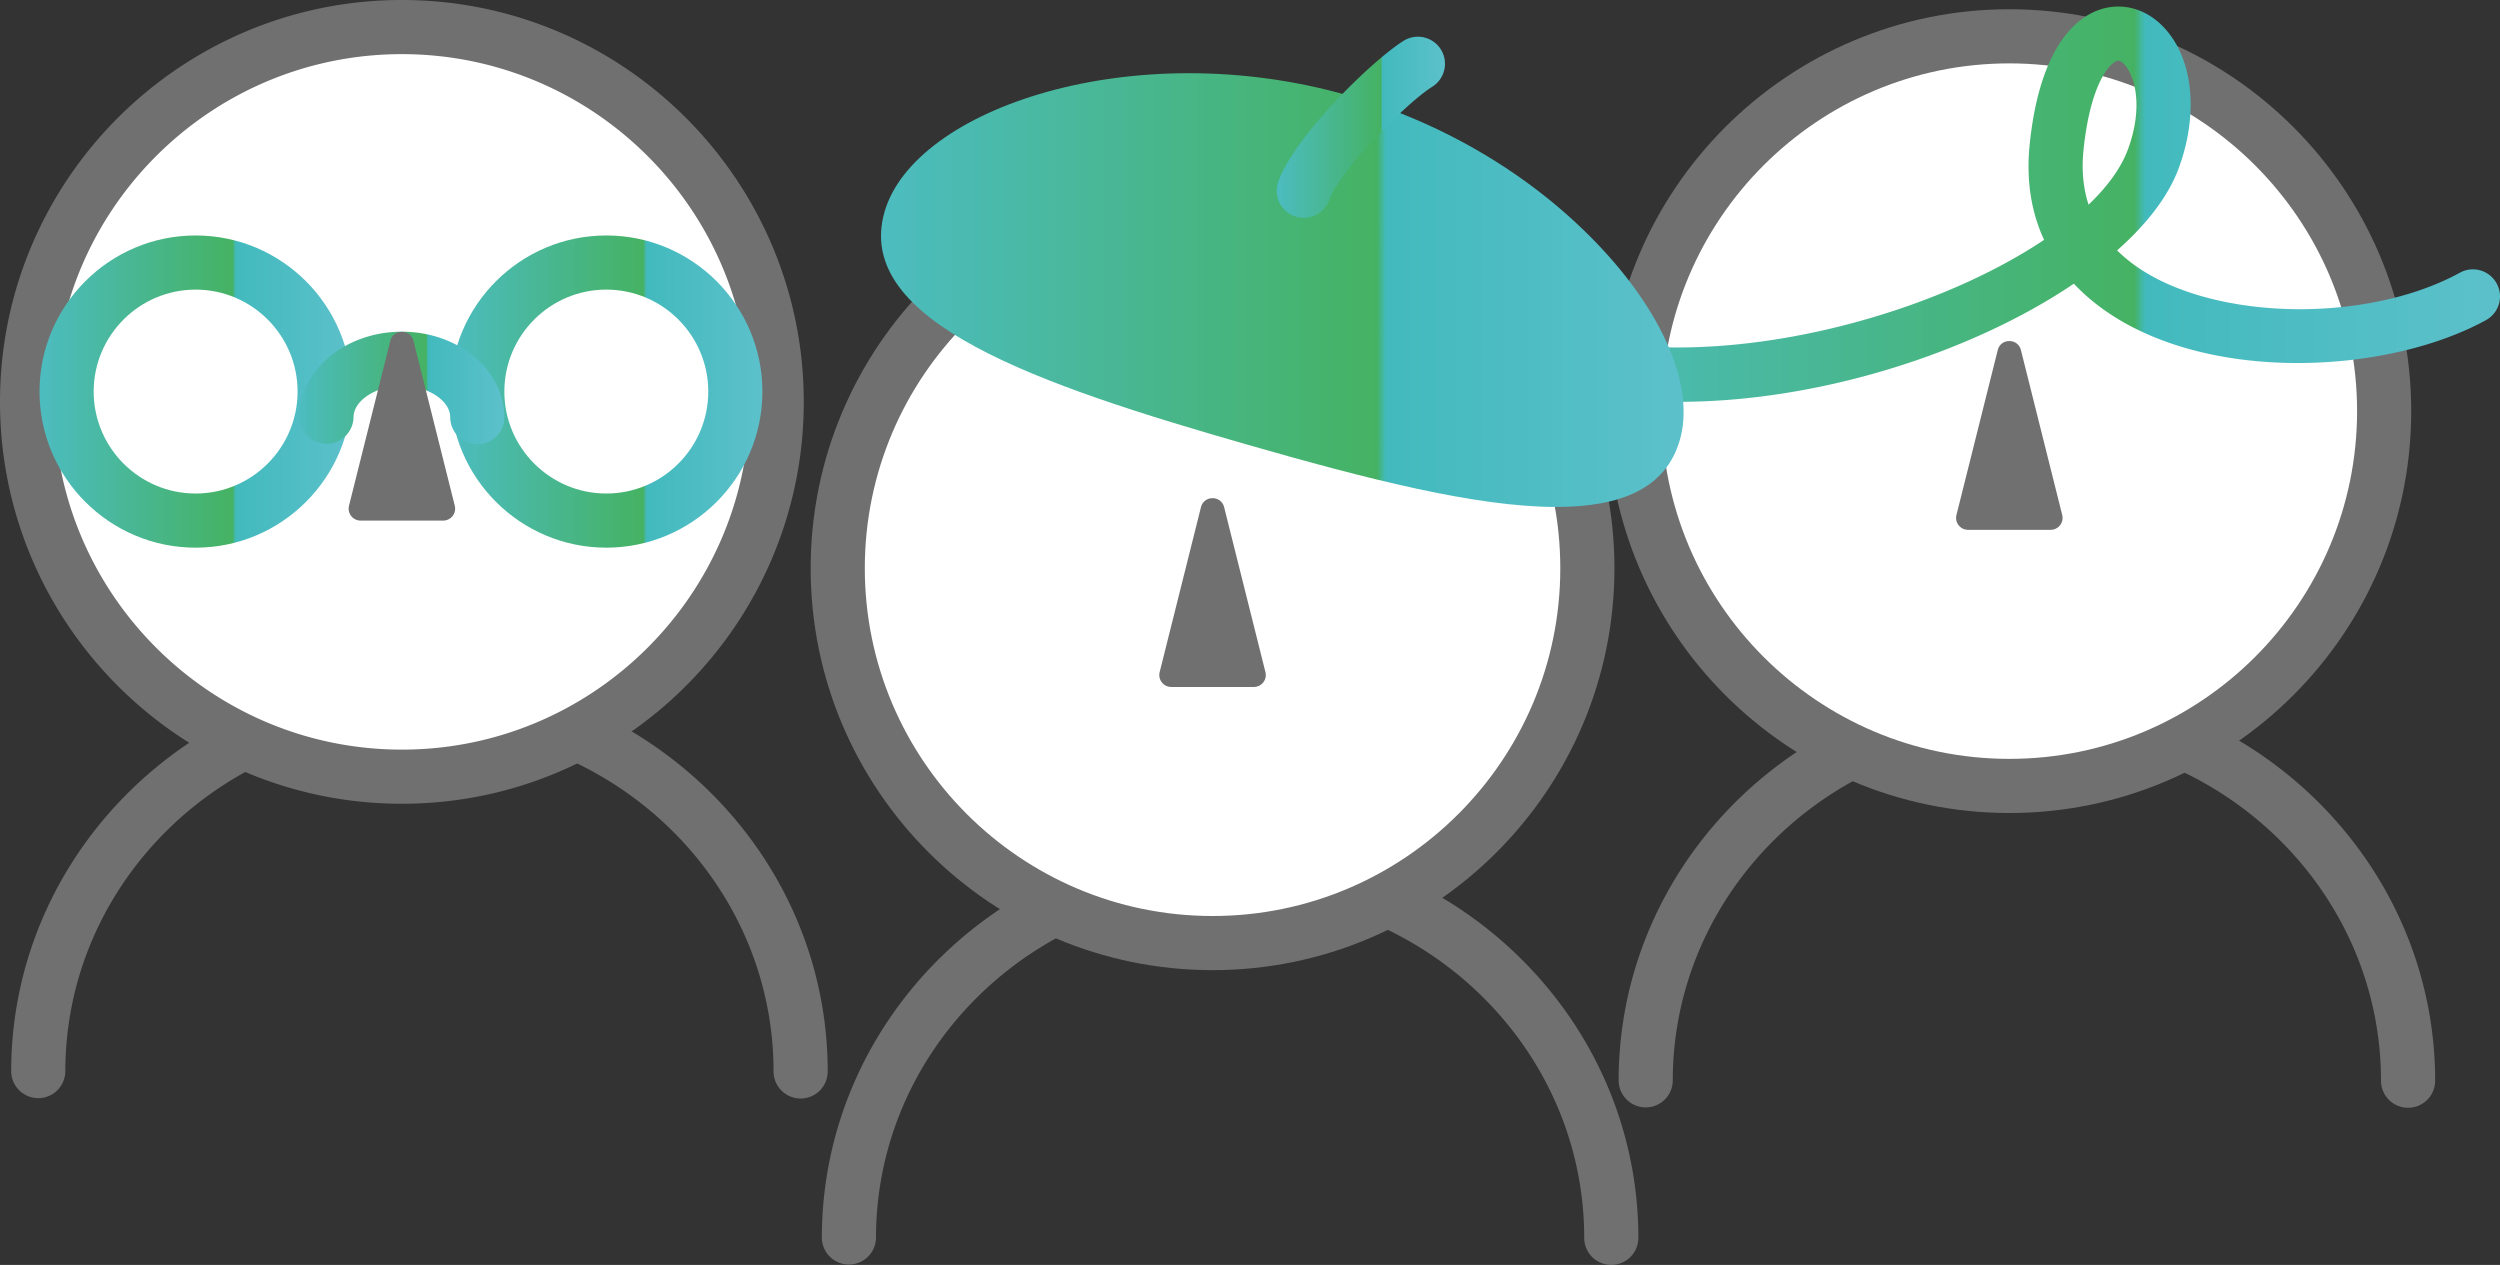 <svg xmlns="http://www.w3.org/2000/svg" xmlns:xlink="http://www.w3.org/1999/xlink" id="b" data-name="レイヤー 2" viewBox="0 0 450.544 227.959">
  <rect x="0" y="0" width="450.544" height="227.959" fill="#333333" stroke="none"/>
  <defs>
    <linearGradient id="d" x1="278.122" x2="450.544" y1="36.798" y2="36.798" data-name="新規グラデーションスウォッチ 4" gradientUnits="userSpaceOnUse">
      <stop offset="0" stop-color="#4cbcc0"/>
      <stop offset=".618" stop-color="#45b263"/>
      <stop offset=".629" stop-color="#42babd"/>
      <stop offset=".983" stop-color="#5bc0ca"/>
    </linearGradient>
    <linearGradient xlink:href="#d" id="e" x1="158.773" x2="303.416" y1="52.277" y2="52.277" data-name="新規グラデーションスウォッチ 4"/>
    <linearGradient xlink:href="#d" id="f" x1="234.965" x2="255.533" y1="22.936" y2="22.936" data-name="新規グラデーションスウォッチ 4"/>
    <linearGradient xlink:href="#d" id="g" x1="230.086" x2="260.412" y1="22.937" y2="22.937" data-name="新規グラデーションスウォッチ 4"/>
    <linearGradient xlink:href="#d" id="h" x1="7.124" x2="63.388" y1="70.567" y2="70.567" data-name="新規グラデーションスウォッチ 4"/>
    <linearGradient xlink:href="#d" id="i" x1="81.136" x2="137.399" y1="70.567" y2="70.567" data-name="新規グラデーションスウォッチ 4"/>
    <linearGradient xlink:href="#d" id="j" x1="53.961" x2="90.893" y1="69.924" y2="69.924" data-name="新規グラデーションスウォッチ 4"/>
    <style>
      .r{fill:#fff}.s{fill:#717071}
    </style>
  </defs>
  <g id="c" data-name="デザイン">
    <path d="M433.979 199.64a4.879 4.879 0 0 1-4.88-4.878c0-34.187-28.626-62-63.815-62s-63.82 27.813-63.82 62a4.879 4.879 0 0 1-9.757 0c0-39.568 33.007-71.757 73.577-71.757s73.573 32.189 73.573 71.757a4.879 4.879 0 0 1-4.878 4.878Z" class="s"/>
    <circle cx="362.118" cy="74.092" r="67.548" class="r"/>
    <path d="M362.117 146.518c-39.934 0-72.424-32.49-72.424-72.427s32.49-72.425 72.424-72.425c39.938 0 72.427 32.49 72.427 72.425s-32.49 72.427-72.427 72.427Zm0-135.095c-34.554 0-62.667 28.113-62.667 62.668s28.113 62.67 62.667 62.67c34.557 0 62.67-28.114 62.67-62.67s-28.113-62.668-62.67-62.668Z" class="s"/>
    <path d="M302.573 72.416c-7.118 0-14.087-.7-20.674-2.227a4.88 4.88 0 0 1-3.65-5.855 4.866 4.866 0 0 1 5.854-3.651c27.125 6.298 63.626-3.615 84.277-17.458-2.356-5.076-3.243-10.839-2.6-17.15 1.832-17.968 8.62-22.935 12.504-24.296 3.999-1.406 8.29-.302 11.479 2.946 5.46 5.563 6.578 15.636 2.852 25.663-1.865 5.01-5.733 10.018-11.076 14.738a26.782 26.782 0 0 0 4.1 3.313c14.208 9.425 41.165 9.75 57.68.705 2.358-1.298 5.327-.43 6.623 1.934a4.876 4.876 0 0 1-1.934 6.622c-17.476 9.574-48.872 11.398-67.761-1.13-2.475-1.64-4.644-3.46-6.502-5.447-18.038 12.21-45.54 21.293-71.172 21.293Zm79.17-61.474c-.108 0-.181.027-.232.044-1.572.551-4.857 4.622-6.025 16.078-.363 3.574-.058 6.851.911 9.824 3.392-3.24 5.838-6.582 7.07-9.898 2.92-7.849 1.198-13.528-.667-15.43-.501-.51-.841-.618-1.057-.618Z" style="fill:url(#d)"/>
    <path d="m360.029 63.092-7.441 29.717a2.154 2.154 0 0 0 2.09 2.677h14.882a2.154 2.154 0 0 0 2.089-2.677l-7.441-29.717c-.545-2.174-3.635-2.174-4.179 0ZM144.289 197.974a4.879 4.879 0 0 1-4.879-4.878c0-34.187-28.63-62-63.82-62s-63.816 27.813-63.816 62a4.879 4.879 0 0 1-9.757 0c0-39.568 33.004-71.757 73.573-71.757s73.577 32.19 73.577 71.757a4.879 4.879 0 0 1-4.878 4.878Z" class="s"/>
    <circle cx="72.428" cy="72.426" r="67.548" class="r"/>
    <path d="M72.427 144.852C32.489 144.852 0 112.362 0 72.425S32.49 0 72.427 0s72.427 32.49 72.427 72.425-32.49 72.427-72.427 72.427Zm0-135.095c-34.557 0-62.67 28.113-62.67 62.668s28.113 62.67 62.67 62.67 62.67-28.114 62.67-62.67-28.113-62.668-62.67-62.668ZM290.381 227.96a4.879 4.879 0 0 1-4.878-4.88c0-34.187-28.627-61.999-63.817-61.999s-63.816 27.812-63.816 62a4.879 4.879 0 0 1-9.757 0c0-39.568 33.004-71.757 73.573-71.757s73.574 32.189 73.574 71.757a4.879 4.879 0 0 1-4.879 4.878Z" class="s"/>
    <circle cx="218.522" cy="102.411" r="67.548" class="r"/>
    <path d="M218.523 174.837c-39.938 0-72.427-32.49-72.427-72.427s32.49-72.425 72.427-72.425 72.427 32.49 72.427 72.425-32.49 72.427-72.427 72.427Zm0-135.095c-34.557 0-62.67 28.113-62.67 62.668s28.113 62.67 62.67 62.67 62.67-28.114 62.67-62.67-28.113-62.668-62.67-62.668Z" class="s"/>
    <path d="m216.433 91.411-7.441 29.717a2.154 2.154 0 0 0 2.09 2.677h14.882a2.154 2.154 0 0 0 2.09-2.677l-7.442-29.717c-.545-2.174-3.635-2.174-4.179 0Z" class="s"/>
    <path d="M288.887 45.034C277 32.171 260.697 22.288 242.977 17.21c-38.596-11.062-78.211 2.292-83.573 20.982-5.674 19.794 27.756 31.153 65.522 41.98 21.006 6.02 40.956 11.192 55.508 11.192 11.612 0 19.787-3.296 22.306-12.081 2.638-9.202-2.54-22.005-13.853-34.248Z" style="fill:url(#e)"/>
    <path d="M255.533 11.495c-5.412 3.412-18.218 16.322-20.568 22.881" style="fill:url(#f)"/>
    <path d="M234.966 39.256a4.878 4.878 0 0 1-4.593-6.526c2.929-8.169 16.755-21.702 22.558-25.363a4.882 4.882 0 0 1 6.727 1.525 4.877 4.877 0 0 1-1.525 6.73c-4.932 3.111-16.722 15.235-18.574 20.4a4.882 4.882 0 0 1-4.593 3.234Z" style="fill:url(#g)"/>
    <path d="M35.256 98.699c-15.513 0-28.132-12.62-28.132-28.132s12.62-28.131 28.132-28.131 28.132 12.619 28.132 28.131S50.768 98.7 35.256 98.7Zm0-46.506c-10.132 0-18.374 8.242-18.374 18.374s8.242 18.375 18.374 18.375S53.63 80.699 53.63 70.567s-8.242-18.374-18.374-18.374Z" style="fill:url(#h)"/>
    <path d="M109.268 98.699c-15.513 0-28.132-12.62-28.132-28.132s12.62-28.131 28.132-28.131 28.131 12.619 28.131 28.131S124.78 98.7 109.268 98.7Zm0-46.506c-10.132 0-18.375 8.242-18.375 18.374s8.243 18.375 18.375 18.375 18.374-8.243 18.374-18.375-8.242-18.374-18.374-18.374Z" style="fill:url(#i)"/>
    <path d="M86.015 80.07a4.879 4.879 0 0 1-4.879-4.878c0-3.014-4.069-5.657-8.709-5.657s-8.71 2.643-8.71 5.657a4.879 4.879 0 0 1-9.756 0c0-8.5 8.283-15.414 18.466-15.414s18.466 6.914 18.466 15.414a4.879 4.879 0 0 1-4.878 4.879Z" style="fill:url(#j)"/>
    <path d="m70.338 61.426-7.44 29.717a2.154 2.154 0 0 0 2.089 2.677h14.882a2.154 2.154 0 0 0 2.09-2.677l-7.442-29.717c-.544-2.174-3.634-2.174-4.179 0Z" class="s"/>
  </g>
</svg>
